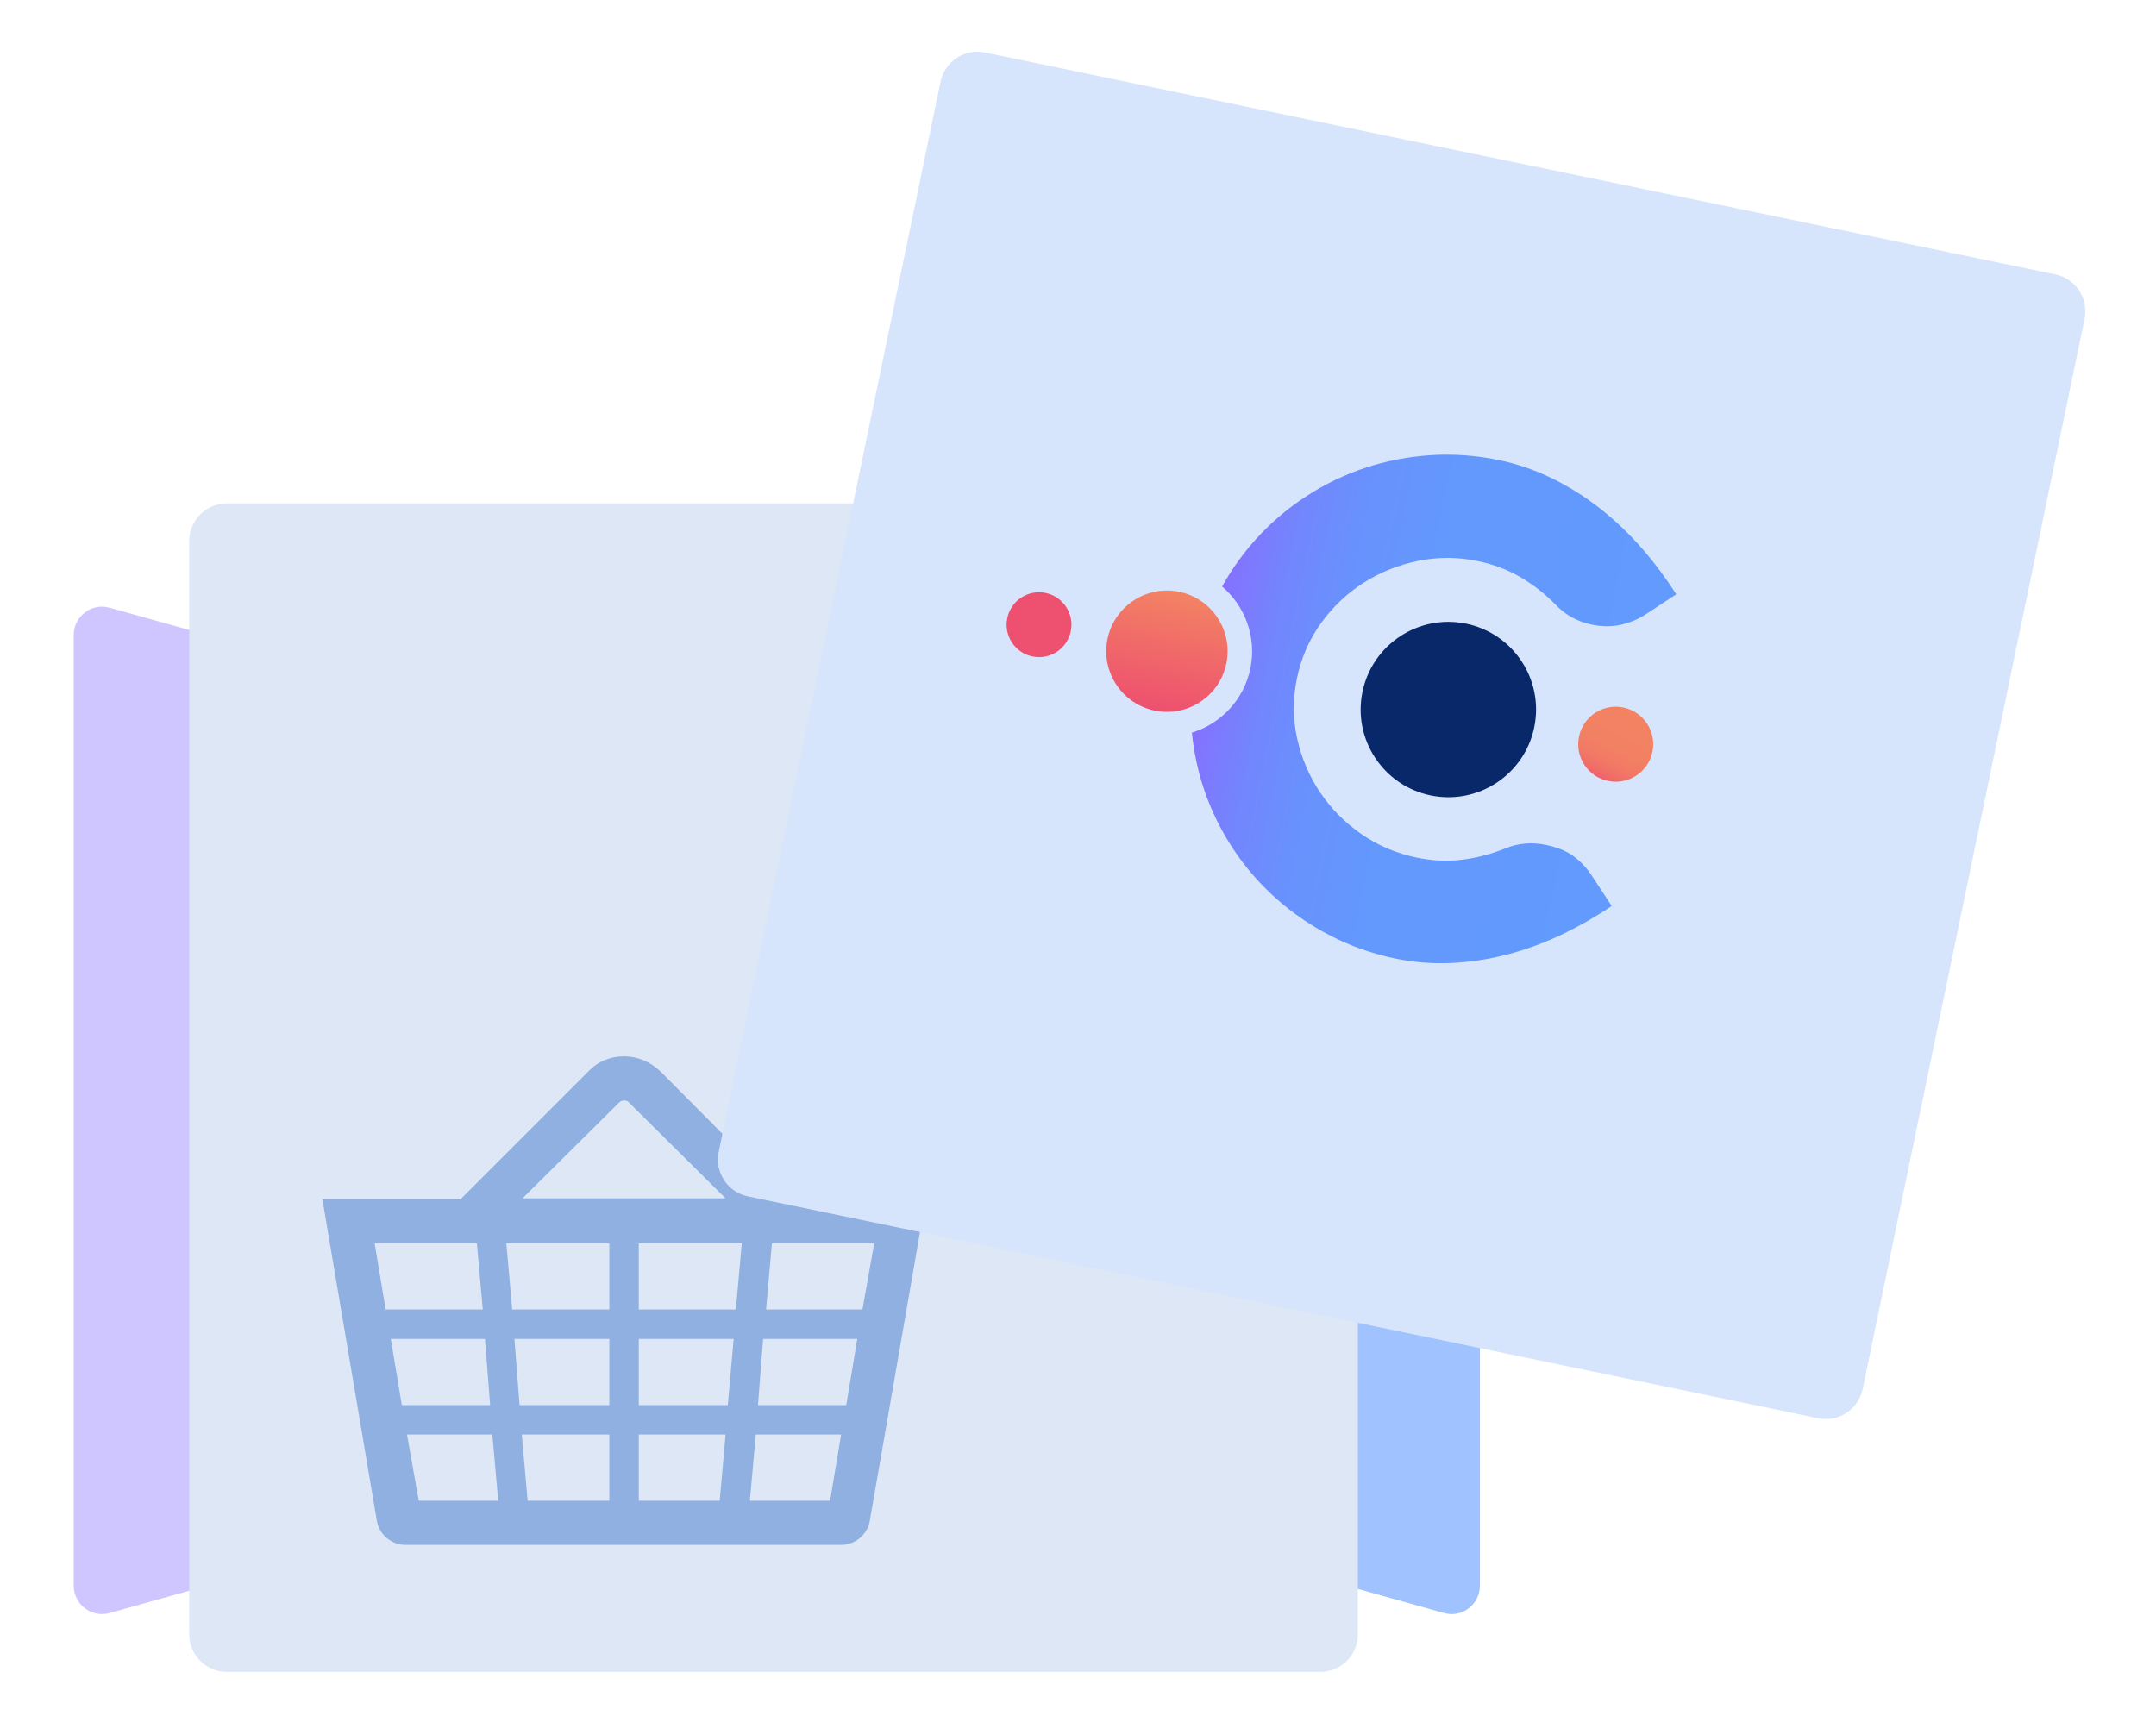<svg width="995" height="795" xmlns="http://www.w3.org/2000/svg" xmlns:xlink="http://www.w3.org/1999/xlink" xml:space="preserve" overflow="hidden"><defs><filter id="fx0" x="-10%" y="-10%" width="120%" height="120%" filterUnits="userSpaceOnUse" primitiveUnits="userSpaceOnUse"><feComponentTransfer color-interpolation-filters="sRGB"><feFuncR type="discrete" tableValues="0 0"/><feFuncG type="discrete" tableValues="0 0"/><feFuncB type="discrete" tableValues="0 0"/><feFuncA type="linear" slope="0.2" intercept="0"/></feComponentTransfer><feGaussianBlur stdDeviation="7.639 7.639"/></filter><filter id="fx1" x="-10%" y="-10%" width="120%" height="120%" filterUnits="userSpaceOnUse" primitiveUnits="userSpaceOnUse"><feComponentTransfer color-interpolation-filters="sRGB"><feFuncR type="discrete" tableValues="0 0"/><feFuncG type="discrete" tableValues="0 0"/><feFuncB type="discrete" tableValues="0 0"/><feFuncA type="linear" slope="0.2" intercept="0"/></feComponentTransfer><feGaussianBlur stdDeviation="7.639 7.639"/></filter><linearGradient x1="1196.78" y1="354.593" x2="1178.54" y2="392.415" gradientUnits="userSpaceOnUse" spreadMethod="reflect" id="fill2"><stop offset="0" stop-color="#F38363"/><stop offset="0.51" stop-color="#F28163"/><stop offset="0.7" stop-color="#F27A65"/><stop offset="0.83" stop-color="#F06E67"/><stop offset="0.94" stop-color="#EF5D6B"/><stop offset="1" stop-color="#EE506F"/></linearGradient><linearGradient x1="986.229" y1="303.15" x2="974.862" y2="357.989" gradientUnits="userSpaceOnUse" spreadMethod="reflect" id="fill3"><stop offset="0" stop-color="#F38363"/><stop offset="0.5" stop-color="#F06969"/><stop offset="1" stop-color="#EE506F"/></linearGradient><linearGradient x1="1200.72" y1="376.227" x2="999.025" y2="334.416" gradientUnits="userSpaceOnUse" spreadMethod="reflect" id="fill4"><stop offset="0" stop-color="#629AFD"/><stop offset="0.54" stop-color="#6398FD"/><stop offset="0.73" stop-color="#6991FD"/><stop offset="0.87" stop-color="#7385FD"/><stop offset="0.98" stop-color="#8274FE"/><stop offset="1" stop-color="#8770FF"/></linearGradient></defs><g transform="translate(-442 -30)"><path d="M1108.43 774.51 1066 762.642 1066 322.359 1108.43 310.49C1116.77 308.151 1125 314.481 1125 323.219L1125 761.781C1125 770.52 1116.77 776.85 1108.43 774.51Z" fill="#A0C2FE" fill-rule="evenodd"/><path d="M492.571 774.51 535 762.642 535 322.359 492.571 310.49C484.234 308.151 476 314.481 476 323.219L476 761.781C476 770.52 484.234 776.85 492.571 774.51Z" fill="#CFC6FF" fill-rule="evenodd"/><path d="M658.5 505.5 941.874 509.191" stroke="#6B98F4" stroke-width="9.167" stroke-miterlimit="8" fill="none" fill-rule="evenodd"/><path d="M794.911 748.919 792.99 512.032 801.01 511.967 802.932 748.854ZM812.671 748.775C812.732 756.369 806.626 762.575 799.033 762.636 791.439 762.698 785.233 756.592 785.172 748.998 785.11 741.405 791.216 735.199 798.81 735.137 806.403 735.076 812.609 741.182 812.671 748.775Z" fill="#6B98F4"/><g filter="url(#fx0)" transform="translate(505 238)"><g><path d="M546.306 24.33C555.896 24.33 563.67 32.104 563.67 41.694L563.67 546.306C563.67 555.896 555.896 563.67 546.306 563.67L41.695 563.67C32.104 563.67 24.33 555.896 24.33 546.306L24.33 41.694C24.33 32.104 32.104 24.33 41.695 24.33Z" fill="#DDE7F6" fill-rule="evenodd"/></g></g><path d="M1048.81 265C1058.3 265 1066 272.697 1066 282.193L1066 781.808C1066 791.303 1058.3 799 1048.81 799L549.193 799C539.697 799 532 791.303 532 781.808L532 282.193C532 272.697 539.697 265 549.193 265Z" fill="#DDE7F6" fill-rule="evenodd"/><g><g><g><path d="M788.069 722.688 790.785 692.125 830.177 692.125 825.083 722.688 788.069 722.688ZM629.823 692.125 669.214 692.125 671.931 722.688 635.256 722.688 629.823 692.125ZM662.083 603.833 664.8 634.396 619.975 634.396 614.881 603.833 662.083 603.833ZM727.623 538.973C728.642 537.954 729.66 537.954 730 537.954 730.339 537.954 731.698 537.954 732.377 538.973L776.862 583.119 683.137 583.119 727.623 538.973ZM794.181 647.979 837.648 647.979 832.554 678.542 791.804 678.542 794.181 647.979ZM736.792 678.542 736.792 647.979 780.598 647.979 777.881 678.542 736.792 678.542ZM736.792 692.125 776.862 692.125 774.146 722.688 736.792 722.688 736.792 692.125ZM723.208 692.125 723.208 722.688 685.514 722.688 682.798 692.125 723.208 692.125ZM723.208 634.396 678.383 634.396 675.667 603.833 723.208 603.833 723.208 634.396ZM736.792 603.833 784.333 603.833 781.617 634.396 736.792 634.396 736.792 603.833ZM668.196 678.542 627.446 678.542 622.352 647.979 665.819 647.979 668.196 678.542ZM679.402 647.979 723.208 647.979 723.208 678.542 681.779 678.542 679.402 647.979ZM840.025 634.396 795.54 634.396 798.256 603.833 845.458 603.833 840.025 634.396ZM805.387 583.458 805.387 583.458 746.979 524.71C742.565 520.296 736.452 517.579 730 517.579 723.548 517.579 717.775 519.956 713.36 524.71L654.952 583.119 654.612 583.458 590.771 583.458 615.9 731.856C616.919 738.308 622.692 743.062 629.144 743.062L830.177 743.062C836.629 743.062 842.402 738.308 843.421 731.856L869.229 583.458 805.387 583.458Z" fill="#8FB0E1"/></g></g></g><g filter="url(#fx1)" transform="translate(749 30)"><g><path d="M641.553 126.64C650.94 128.586 656.973 137.774 655.027 147.162L552.629 641.123C550.683 650.511 541.495 656.544 532.107 654.598L38.146 552.2C28.758 550.253 22.725 541.065 24.671 531.678L127.069 37.716C129.016 28.328 138.203 22.296 147.591 24.242Z" fill="#D6E5FC" fill-rule="evenodd"/></g></g><path d="M1387.57 158.747C1396.86 160.673 1402.83 169.77 1400.91 179.065L1299.52 668.136C1297.6 677.431 1288.5 683.404 1279.2 681.477L790.133 580.093C780.838 578.166 774.865 569.069 776.792 559.774L878.176 70.703C880.103 61.408 889.2 55.436 898.495 57.362Z" fill="#D6E5FC" fill-rule="evenodd"/><path d="M1150.05 365.708C1145.51 387.594 1124.09 401.659 1102.21 397.121 1080.32 392.584 1066.25 371.164 1070.79 349.277 1075.33 327.391 1096.75 313.326 1118.64 317.863 1140.52 322.4 1154.59 343.821 1150.05 365.708Z" fill="#08286A" fill-rule="evenodd"/><path d="M936.175 321.371C934.497 329.467 926.574 334.669 918.478 332.991 910.383 331.312 905.18 323.389 906.858 315.294 908.537 307.198 916.46 301.996 924.555 303.674 932.651 305.352 937.853 313.276 936.175 321.371Z" fill="#EE506F" fill-rule="evenodd"/><path d="M1204.61 377.018C1202.67 386.382 1193.51 392.398 1184.15 390.457 1174.78 388.517 1168.77 379.353 1170.71 369.99 1172.65 360.627 1181.81 354.61 1191.17 356.551 1200.54 358.492 1206.55 367.655 1204.61 377.018Z" fill="url(#fill2)" fill-rule="evenodd"/><path d="M1007.96 336.253C1004.83 351.397 990.005 361.128 974.862 357.989 959.718 354.849 949.987 340.029 953.126 324.885 956.266 309.742 971.086 300.011 986.229 303.15 1001.37 306.289 1011.1 321.11 1007.96 336.253Z" fill="url(#fill3)" fill-rule="evenodd"/><path d="M1168.06 425.072C1164.81 422.739 1160.57 421.029 1155.43 419.964 1148.88 418.606 1142.58 419.151 1136.67 421.597 1130.44 424.134 1123.82 425.89 1117.02 426.78 1110.17 427.658 1103.03 427.326 1095.77 425.822 1086.44 423.887 1077.85 420.223 1070.23 414.941 1062.64 409.666 1056.26 403.204 1051.21 395.709 1046.18 388.221 1042.63 379.823 1040.63 370.824 1038.61 361.757 1038.61 352.403 1040.55 343.039 1042.49 333.675 1046.25 325.102 1051.67 317.577 1057.08 310.082 1063.67 303.852 1071.25 299.008 1078.83 294.163 1087.25 290.802 1096.29 288.911 1100.93 287.956 1105.62 287.492 1110.28 287.501L1111.61 287.522C1115.77 287.619 1119.95 288.132 1124.11 288.995 1131.24 290.473 1137.86 292.996 1143.82 296.464 1149.65 299.876 1155.11 304.168 1159.98 309.167 1164.5 313.869 1170.05 316.935 1176.48 318.268 1181.28 319.264 1185.81 319.307 1189.96 318.38 1194.14 317.46 1198.09 315.79 1201.64 313.461L1215.6 304.291C1210.93 296.971 1205.78 290.064 1200.28 283.688 1194.12 276.602 1187.46 270.212 1180.43 264.701 1173.49 259.241 1165.95 254.517 1158.09 250.687 1150.29 246.899 1142.1 244.083 1133.77 242.358 1123.19 240.163 1112.56 239.396 1102.2 240.09 1091.81 240.777 1081.67 242.729 1072.04 245.934 1062.41 249.139 1053.26 253.531 1044.84 259.062 1036.4 264.525 1028.69 271.066 1021.91 278.533 1015.83 285.221 1010.49 292.636 1006.01 300.708 1016.56 309.724 1022.04 324.075 1019.04 338.58 1016.03 353.085 1005.32 364.079 992.061 368.16 992.972 377.318 994.913 386.274 997.808 394.789 1001.07 404.306 1005.54 413.403 1011.1 421.802 1016.67 430.202 1023.31 437.897 1030.85 444.631 1038.42 451.402 1046.94 457.223 1056.2 461.983 1065.46 466.743 1075.52 470.264 1086.08 472.453 1094.4 474.178 1103.03 474.882 1111.7 474.477 1120.39 474.109 1129.16 472.767 1137.8 470.505 1146.44 468.242 1155.08 465.054 1163.56 460.97 1171.15 457.309 1178.61 453.016 1185.81 448.157L1176.64 434.191C1174.24 430.534 1171.34 427.443 1168.03 425.066L1168.03 425.066Z" fill="url(#fill4)" fill-rule="evenodd"/></g></svg>